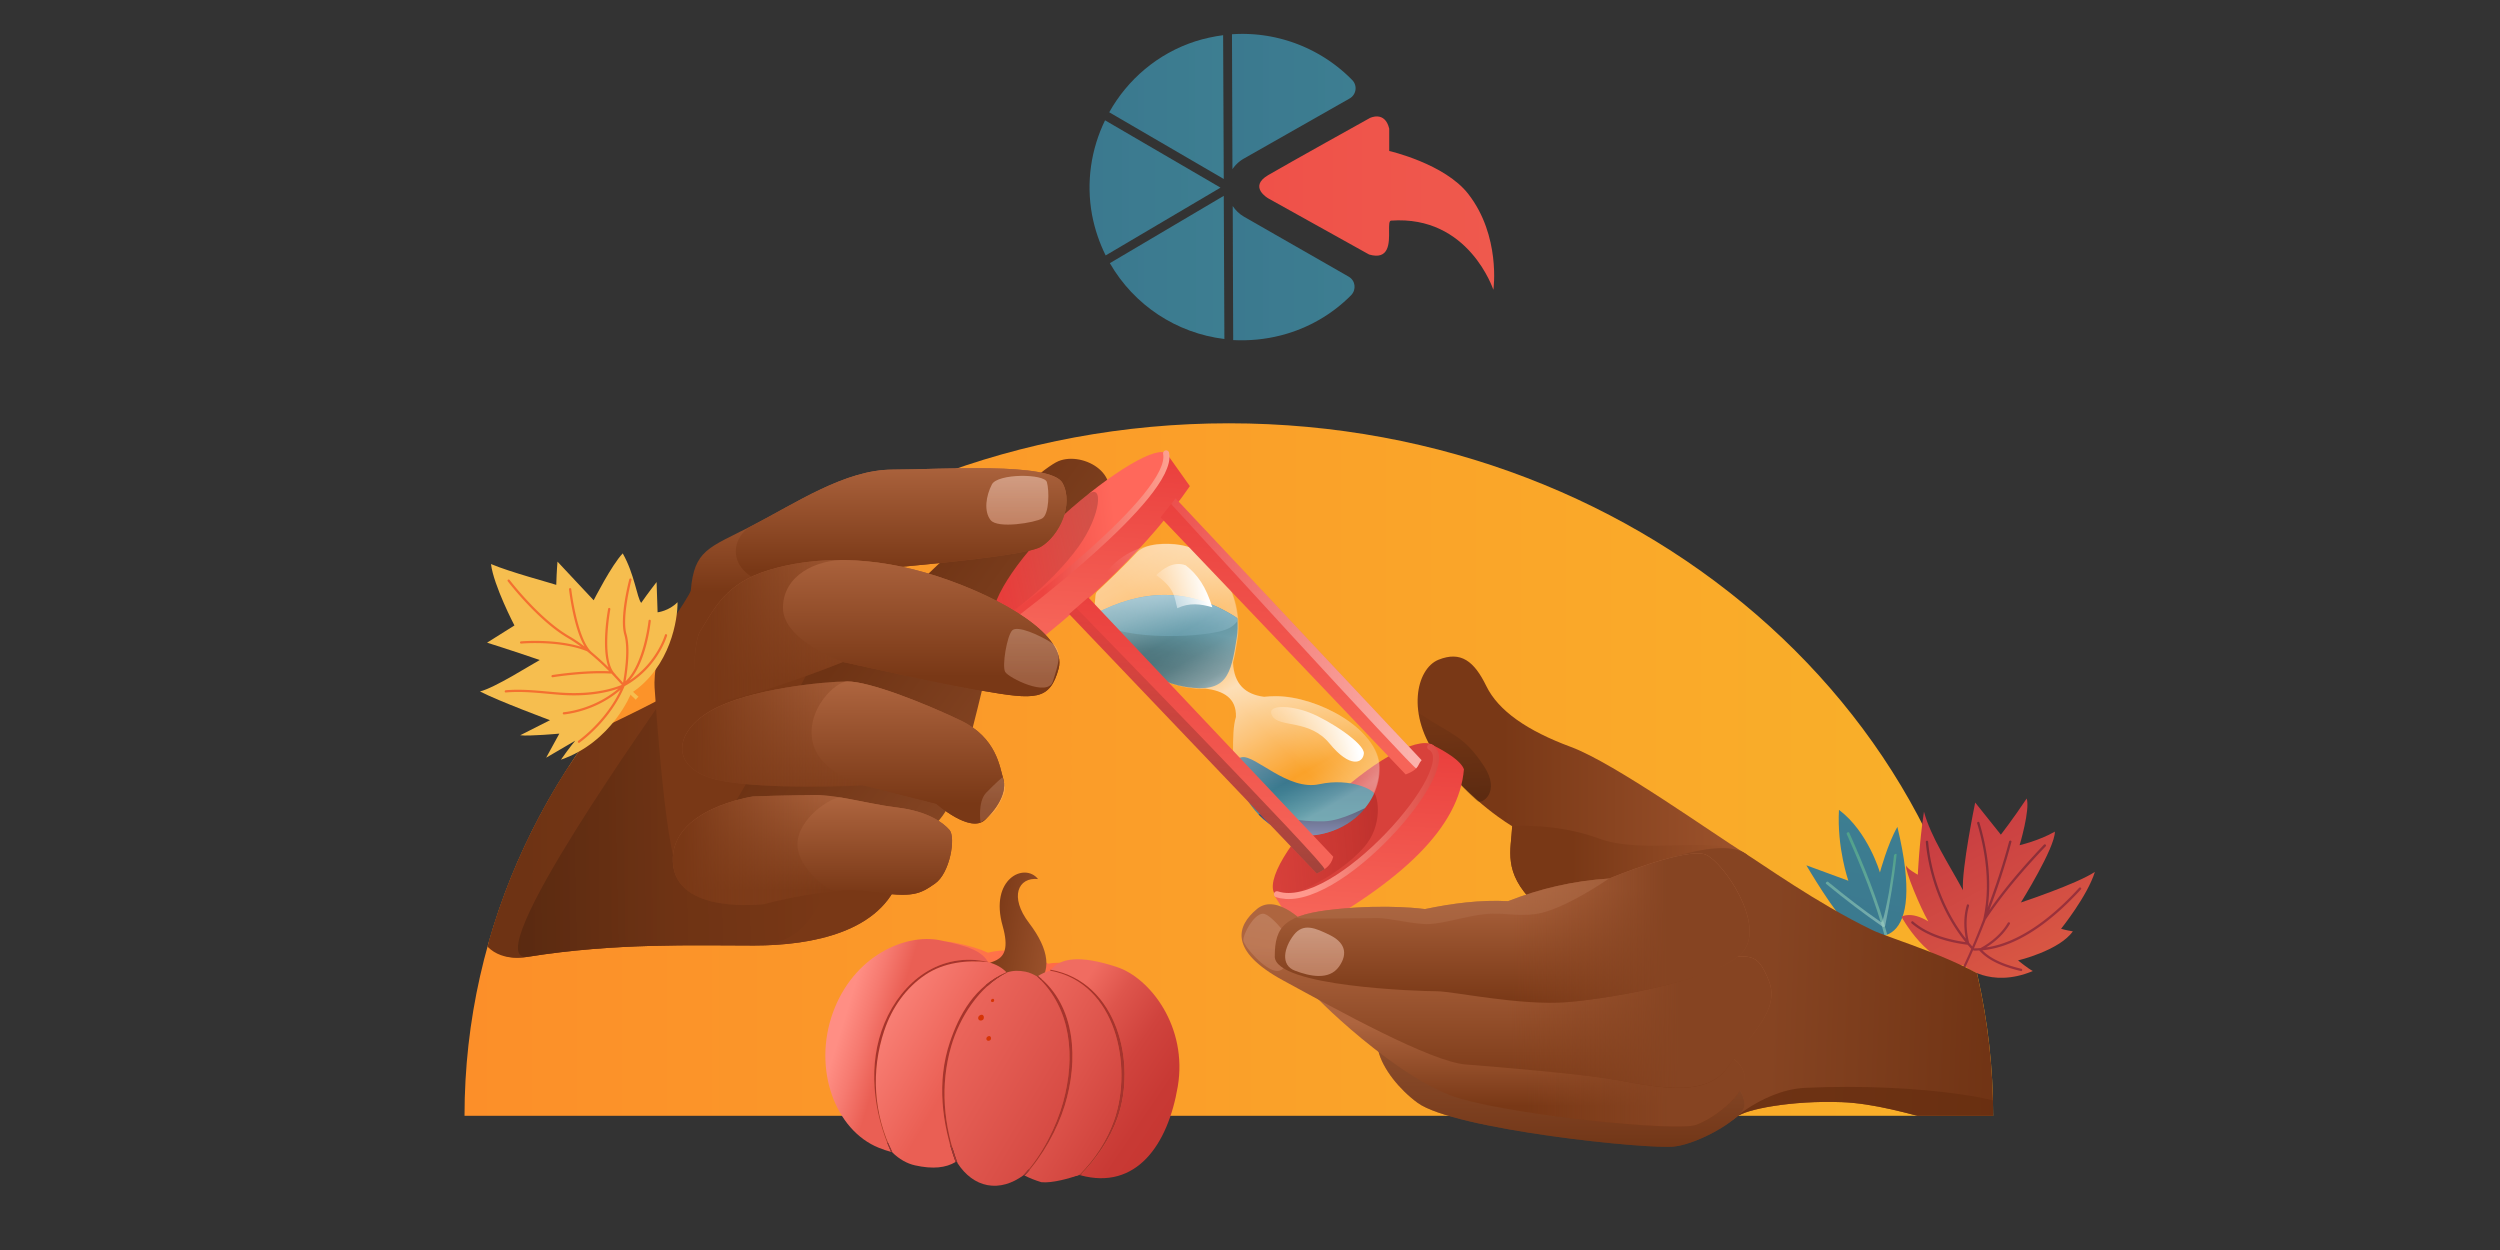 <svg id="Layer_2" xmlns="http://www.w3.org/2000/svg" xmlns:xlink="http://www.w3.org/1999/xlink" viewBox="0 0 1440 720"><rect x="0" y="0" width="1440" height="720" fill="#333333" stroke="none"/><defs><linearGradient id="linear-gradient" x1="725.32" y1="116.99" x2="860.64" y2="116.99" gradientUnits="userSpaceOnUse"><stop offset="0" stop-color="#ef5149"/><stop offset="1" stop-color="#ef594d"/></linearGradient><linearGradient id="linear-gradient-2" x1="627.59" y1="108.21" x2="703.02" y2="108.21" gradientUnits="userSpaceOnUse"><stop offset="0" stop-color="#3b798f"/><stop offset="1" stop-color="#3d7e91"/></linearGradient><linearGradient id="linear-gradient-3" x1="638.92" y1="61.68" x2="704.89" y2="61.68" xlink:href="#linear-gradient-2"/><linearGradient id="linear-gradient-4" x1="709.61" y1="58.5" x2="780.81" y2="58.5" xlink:href="#linear-gradient-2"/><linearGradient id="linear-gradient-5" x1="710.06" y1="157.35" x2="780.24" y2="157.35" xlink:href="#linear-gradient-2"/><linearGradient id="linear-gradient-6" x1="639.28" y1="154.03" x2="705.25" y2="154.03" xlink:href="#linear-gradient-2"/><linearGradient id="New_Gradient_Swatch_5" x1="267.56" y1="443.27" x2="1148.06" y2="443.27" gradientUnits="userSpaceOnUse"><stop offset="0" stop-color="#fc8f29"/><stop offset="1" stop-color="#f9b129"/></linearGradient><linearGradient id="linear-gradient-7" x1="148.13" y1="1355.72" x2="214.99" y2="1355.72" gradientTransform="rotate(-77.45 94.426 375.12)" xlink:href="#linear-gradient-2"/><linearGradient id="New_Gradient_Swatch_3" x1="134.41" y1="1361.75" x2="203.64" y2="1361.75" gradientTransform="rotate(-77.45 94.426 375.12)" gradientUnits="userSpaceOnUse"><stop offset="0" stop-color="#b1dcd1"/><stop offset=".15" stop-color="#a4d8c4"/><stop offset="1" stop-color="#61c383"/></linearGradient><linearGradient id="New_Gradient_Swatch_3-2" x1="154.63" y1="1357.85" x2="197.39" y2="1357.85" xlink:href="#New_Gradient_Swatch_3"/><linearGradient id="linear-gradient-8" x1="460.55" y1="835.12" x2="637.59" y2="835.12" gradientTransform="rotate(9.58 1908.725 878.304)" gradientUnits="userSpaceOnUse"><stop offset="0" stop-color="#ff814d"/><stop offset="1" stop-color="#ff5e44"/></linearGradient><linearGradient id="linear-gradient-9" x1="529.72" y1="762.23" x2="567.37" y2="762.23" gradientTransform="rotate(9.58 1908.725 878.304)" gradientUnits="userSpaceOnUse"><stop offset="0" stop-color="#793816"/><stop offset="1" stop-color="#9a512b"/></linearGradient><linearGradient id="linear-gradient-10" x1="506.9" y1="836.7" x2="439.8" y2="827.87" gradientTransform="rotate(9.58 1908.725 878.304)" gradientUnits="userSpaceOnUse"><stop offset=".33" stop-color="#ea5f54"/><stop offset=".55" stop-color="#f67a70"/><stop offset=".74" stop-color="#ff8e84"/></linearGradient><linearGradient id="linear-gradient-11" x1="457.67" y1="817.97" x2="645.19" y2="889.71" gradientTransform="rotate(9.58 1908.725 878.304)" gradientUnits="userSpaceOnUse"><stop offset=".01" stop-color="#ff8e84"/><stop offset=".37" stop-color="#ea5f54"/></linearGradient><linearGradient id="linear-gradient-12" x1="479.55" y1="760.79" x2="667.07" y2="832.53" gradientTransform="rotate(9.58 1908.725 878.304)" gradientUnits="userSpaceOnUse"><stop offset="0" stop-color="#f38345"/><stop offset="1" stop-color="#ff5e44"/></linearGradient><linearGradient id="linear-gradient-13" x1="460.78" y1="809.85" x2="648.3" y2="881.6" gradientTransform="rotate(9.58 1908.725 878.304)" gradientUnits="userSpaceOnUse"><stop offset=".21" stop-color="#f06c61"/><stop offset="1" stop-color="#c63631"/></linearGradient><linearGradient id="linear-gradient-14" x1="575.22" y1="817.74" x2="696.05" y2="872.6" gradientTransform="rotate(9.58 1908.725 878.304)" gradientUnits="userSpaceOnUse"><stop offset="0" stop-color="#f06c61"/><stop offset=".16" stop-color="#de554c"/><stop offset=".35" stop-color="#d0433d"/><stop offset=".55" stop-color="#c83934"/><stop offset=".78" stop-color="#c63631"/></linearGradient><linearGradient id="linear-gradient-15" x1="451.32" y1="834.56" x2="638.85" y2="906.3" xlink:href="#linear-gradient-12"/><linearGradient id="linear-gradient-16" x1="465.51" y1="797.48" x2="653.03" y2="869.22" gradientTransform="rotate(9.58 1908.725 878.304)" gradientUnits="userSpaceOnUse"><stop offset=".4" stop-color="#f06c61"/><stop offset="1" stop-color="#c63631"/></linearGradient><linearGradient id="linear-gradient-17" x1="578.05" y1="-472.22" x2="688.59" y2="-472.22" gradientTransform="rotate(-118.15 1184.44 -135.692)" gradientUnits="userSpaceOnUse"><stop offset="0" stop-color="#d95843"/><stop offset="1" stop-color="#c63942"/></linearGradient><linearGradient id="linear-gradient-18" x1="673.07" y1="-476.27" x2="571.54" y2="-476.27" gradientTransform="rotate(-118.15 1184.44 -135.692)" gradientUnits="userSpaceOnUse"><stop offset="0" stop-color="#7d2c36"/><stop offset=".63" stop-color="#9a313b"/></linearGradient><linearGradient id="linear-gradient-19" x1="709.01" y1="4935.92" x2="460.47" y2="5118.67" gradientTransform="matrix(1 0 0 -1 0 5528.37)" gradientUnits="userSpaceOnUse"><stop offset="0" stop-color="#af6640"/><stop offset="1" stop-color="#6e3314"/></linearGradient><linearGradient id="linear-gradient-20" x1="386.57" y1="5052.29" x2="303.46" y2="5052.29" gradientTransform="matrix(1 0 0 -1 0 5528.37)" gradientUnits="userSpaceOnUse"><stop offset="0" stop-color="#793816"/><stop offset="1" stop-color="#6e3314"/></linearGradient><linearGradient id="linear-gradient-21" x1="170.63" y1="5048.74" x2="477.05" y2="5055.44" gradientTransform="matrix(1 0 0 -1 0 5528.37)" gradientUnits="userSpaceOnUse"><stop offset="0"/><stop offset="1" stop-opacity="0"/></linearGradient><linearGradient id="linear-gradient-22" x1="865.53" y1="5079.11" x2="994.67" y2="5079.11" gradientTransform="matrix(1 0 0 -1 0 5528.37)" xlink:href="#linear-gradient-9"/><linearGradient id="linear-gradient-23" x1="841.03" y1="5003.26" x2="836.98" y2="5125.07" xlink:href="#linear-gradient-21"/><linearGradient id="linear-gradient-24" x1="634.16" y1="5281.75" x2="626.25" y2="5166.42" gradientTransform="matrix(1 0 0 -1 0 5528.37)" gradientUnits="userSpaceOnUse"><stop offset="0" stop-color="#e83a39"/><stop offset="1" stop-color="#f66458"/></linearGradient><linearGradient id="linear-gradient-25" x1="1966.4" y1="4653.91" x2="2028.76" y2="4609.91" gradientTransform="scale(1 -1) rotate(42 7739.609 346.885)" gradientUnits="userSpaceOnUse"><stop offset="0" stop-color="#e83a39"/><stop offset="1" stop-color="#ff685b"/></linearGradient><linearGradient id="linear-gradient-26" x1="2036.42" y1="4588.85" x2="1962.66" y2="4626.32" gradientTransform="scale(1 -1) rotate(42 7720.115 332.892)" xlink:href="#linear-gradient-21"/><linearGradient id="linear-gradient-27" x1="600.3" y1="5219.79" x2="684.36" y2="5221.47" gradientTransform="matrix(1 0 0 -1 0 5528.37)" gradientUnits="userSpaceOnUse"><stop offset="0" stop-color="#ed4440"/><stop offset="1" stop-color="#ffae9c"/></linearGradient><linearGradient id="linear-gradient-28" x1="793.14" y1="5114.2" x2="785.45" y2="5001.68" xlink:href="#linear-gradient-24"/><linearGradient id="linear-gradient-29" x1="2228.8" y1="4391.74" x2="2163.15" y2="4442.82" gradientTransform="scale(1 -1) rotate(43 7706.361 157.514)" gradientUnits="userSpaceOnUse"><stop offset="0" stop-color="#670000"/><stop offset="1" stop-color="#800" stop-opacity="0"/></linearGradient><linearGradient id="linear-gradient-30" x1="815.9" y1="5234.2" x2="708.3" y2="5127.77" gradientTransform="matrix(1 0 0 -1 0 5528.37)" gradientUnits="userSpaceOnUse"><stop offset="0" stop-color="#fff"/><stop offset="1" stop-color="#fff" stop-opacity="0"/></linearGradient><linearGradient id="linear-gradient-31" x1="841.6" y1="973.67" x2="841.6" y2="922.4" gradientTransform="scale(-1 1) rotate(-9 -3601.284 10263.034)" gradientUnits="userSpaceOnUse"><stop offset="0" stop-color="#1e4e56"/><stop offset=".19" stop-color="#1f5059"/><stop offset=".35" stop-color="#255963"/><stop offset=".49" stop-color="#2e6874"/><stop offset=".63" stop-color="#3b7c8c"/></linearGradient><linearGradient id="linear-gradient-32" x1="843.03" y1="974.94" x2="843.03" y2="949.3" gradientTransform="scale(-1 1) rotate(-9 -3771.765 10281.643)" gradientUnits="userSpaceOnUse"><stop offset="0" stop-color="#3f8193"/><stop offset=".42" stop-color="#518fa1"/><stop offset="1" stop-color="#73a8bb"/></linearGradient><linearGradient id="linear-gradient-33" x1="915.59" y1="5170.51" x2="881.86" y2="5170.51" gradientTransform="scale(1 -1) rotate(6 53346.082 314.695)" xlink:href="#linear-gradient-30"/><linearGradient id="New_Gradient_Swatch_copy_11" x1="750.96" y1="5092.28" x2="750.96" y2="5047" gradientTransform="matrix(1 0 0 -1 0 5528.37)" gradientUnits="userSpaceOnUse"><stop offset="0" stop-color="#366c88"/><stop offset="1" stop-color="#45919b"/></linearGradient><linearGradient id="linear-gradient-34" x1="755.55" y1="5062.79" x2="755.55" y2="5047" gradientTransform="matrix(1 0 0 -1 0 5528.37)" gradientUnits="userSpaceOnUse"><stop offset="0" stop-color="#242b4d"/><stop offset="1" stop-color="#586195"/></linearGradient><linearGradient id="linear-gradient-35" x1="643.88" y1="5251.37" x2="755.56" y2="5057.93" gradientTransform="matrix(1 0 0 -1 0 5528.37)" gradientUnits="userSpaceOnUse"><stop offset=".21" stop-color="#fff" stop-opacity=".5"/><stop offset=".25" stop-color="#fff" stop-opacity=".47"/><stop offset=".32" stop-color="#fff" stop-opacity=".38"/><stop offset=".4" stop-color="#fff" stop-opacity=".23"/><stop offset=".42" stop-color="#fff" stop-opacity=".2"/><stop offset=".45" stop-color="#fff" stop-opacity=".21"/><stop offset=".49" stop-color="#fff" stop-opacity=".26"/><stop offset=".52" stop-color="#fff" stop-opacity=".34"/><stop offset=".56" stop-color="#fff" stop-opacity=".44"/><stop offset=".59" stop-color="#fff" stop-opacity=".58"/><stop offset=".61" stop-color="#fff" stop-opacity=".65"/><stop offset=".65" stop-color="#fff" stop-opacity=".58"/><stop offset=".74" stop-color="#fff" stop-opacity=".38"/><stop offset=".86" stop-color="#fff" stop-opacity=".08"/><stop offset=".89" stop-color="#fff" stop-opacity="0"/><stop offset=".91" stop-color="#fff" stop-opacity=".02"/><stop offset=".94" stop-color="#fff" stop-opacity=".09"/><stop offset=".98" stop-color="#fff" stop-opacity=".19"/><stop offset="1" stop-color="#fff" stop-opacity=".27"/></linearGradient><linearGradient id="linear-gradient-36" x1="1218.49" y1="5043.47" x2="1165.43" y2="5043.47" gradientTransform="scale(1 -1) rotate(12 26983.008 225.271)" xlink:href="#linear-gradient-30"/><linearGradient id="linear-gradient-37" x1="698.52" y1="5204.27" x2="687.8" y2="5043.25" xlink:href="#linear-gradient-24"/><linearGradient id="linear-gradient-38" x1="699.76" y1="4836.68" x2="685.48" y2="5200.32" xlink:href="#linear-gradient-21"/><linearGradient id="linear-gradient-39" x1="750.31" y1="5261.22" x2="739.72" y2="5100.2" xlink:href="#linear-gradient-24"/><linearGradient id="linear-gradient-40" x1="810.92" y1="5163.56" x2="649.88" y2="5163.56" xlink:href="#linear-gradient-30"/><linearGradient id="linear-gradient-41" x1="839.92" y1="5056.19" x2="753.07" y2="5054.65" gradientTransform="matrix(1 0 0 -1 0 5528.37)" gradientUnits="userSpaceOnUse"><stop offset="0" stop-color="#d8413b"/><stop offset="1" stop-color="#ff998d"/></linearGradient><linearGradient id="linear-gradient-42" x1="905.34" y1="5030.36" x2="998.63" y2="5030.36" gradientTransform="matrix(1 0 0 -1 0 5528.37)" xlink:href="#linear-gradient-9"/><linearGradient id="linear-gradient-43" x1="1163.24" y1="4953.31" x2="1020.41" y2="4958.84" gradientTransform="matrix(1 0 0 -1 0 5528.37)" gradientUnits="userSpaceOnUse"><stop offset="0" stop-color="#6e3213"/><stop offset="1" stop-color="#864422"/></linearGradient><linearGradient id="linear-gradient-44" x1="899.06" y1="4867.78" x2="899.06" y2="4925.18" gradientTransform="matrix(1 0 0 -1 0 5528.37)" gradientUnits="userSpaceOnUse"><stop offset="0" stop-color="#793816"/><stop offset="1" stop-color="#ae653f"/></linearGradient><linearGradient id="linear-gradient-45" x1="879.66" y1="4891.21" x2="879.66" y2="4939.64" xlink:href="#linear-gradient-44"/><linearGradient id="linear-gradient-46" x1="879.66" y1="4918.94" x2="960.99" y2="4918.94" gradientTransform="matrix(1 0 0 -1 0 5528.37)" gradientUnits="userSpaceOnUse"><stop offset="0" stop-color="#8a4521" stop-opacity="0"/><stop offset="1" stop-color="#864422"/></linearGradient><linearGradient id="linear-gradient-47" x1="867.75" y1="4901.76" x2="867.75" y2="4982.75" xlink:href="#linear-gradient-44"/><linearGradient id="linear-gradient-48" x1="867.75" y1="4954.64" x2="966.91" y2="4954.64" xlink:href="#linear-gradient-46"/><linearGradient id="linear-gradient-49" x1="361.07" y1="4953.89" x2="361.07" y2="4993.09" gradientTransform="scale(1 -1) rotate(-10 -30940.946 99.324)" gradientUnits="userSpaceOnUse"><stop offset="0" stop-color="#f5bba2"/><stop offset="1" stop-color="#ffe6db"/></linearGradient><linearGradient id="linear-gradient-50" x1="871.03" y1="4950.8" x2="871.03" y2="5016.52" xlink:href="#linear-gradient-44"/><linearGradient id="linear-gradient-51" x1="871.03" y1="4993.81" x2="959.89" y2="4993.81" xlink:href="#linear-gradient-46"/><linearGradient id="linear-gradient-52" x1="757.24" y1="4968.59" x2="757.24" y2="5003.6" gradientTransform="matrix(1 0 0 -1 0 5528.37)" xlink:href="#linear-gradient-49"/><linearGradient id="linear-gradient-53" x1="495.67" y1="5187.55" x2="495.67" y2="5255.55" xlink:href="#linear-gradient-44"/><linearGradient id="linear-gradient-54" x1="519.09" y1="5200" x2="519.09" y2="5263.68" xlink:href="#linear-gradient-44"/><linearGradient id="linear-gradient-55" x1="467.96" y1="5015.72" x2="467.96" y2="5075.1" xlink:href="#linear-gradient-44"/><linearGradient id="linear-gradient-56" x1="485.97" y1="5038.74" x2="393.54" y2="5038.74" gradientTransform="matrix(1 0 0 -1 0 5528.37)" gradientUnits="userSpaceOnUse"><stop offset="0" stop-color="#8a4521" stop-opacity="0"/><stop offset="1" stop-color="#793816"/></linearGradient><linearGradient id="linear-gradient-57" x1="503.88" y1="5012.99" x2="503.88" y2="5069.01" xlink:href="#linear-gradient-44"/><linearGradient id="linear-gradient-58" x1="485.66" y1="5065.47" x2="485.66" y2="5141.83" xlink:href="#linear-gradient-44"/><linearGradient id="linear-gradient-59" x1="506.43" y1="5094.94" x2="399.88" y2="5094.94" xlink:href="#linear-gradient-56"/><linearGradient id="linear-gradient-60" x1="522.95" y1="5065.47" x2="522.95" y2="5135.87" xlink:href="#linear-gradient-44"/><linearGradient id="linear-gradient-61" x1="505.17" y1="5136.4" x2="505.17" y2="5211.7" xlink:href="#linear-gradient-44"/><linearGradient id="linear-gradient-62" x1="528.7" y1="5165.28" x2="407.99" y2="5165.28" xlink:href="#linear-gradient-56"/><linearGradient id="linear-gradient-63" x1="530.62" y1="5138.66" x2="530.62" y2="5211.48" xlink:href="#linear-gradient-44"/><linearGradient id="linear-gradient-64" x1="585.99" y1="5228.6" x2="585.99" y2="5263.86" gradientTransform="matrix(1 0 0 -1 0 5528.37)" xlink:href="#linear-gradient-49"/><linearGradient id="linear-gradient-65" x1="594.08" y1="5135.19" x2="594.08" y2="5177.68" gradientTransform="matrix(1 0 0 -1 0 5528.37)" xlink:href="#linear-gradient-49"/><linearGradient id="linear-gradient-66" x1="571.69" y1="5056.83" x2="571.69" y2="5089.53" gradientTransform="matrix(1 0 0 -1 0 5528.37)" xlink:href="#linear-gradient-49"/><clipPath id="clippath"><path class="cls-66" d="M267.56 642.72h565.63l73.88 44.17 89.45-33.79 6.4-10.37h145.14c.1-220.3-197-398.9-440.2-398.9 2.2-41-182.21-119.62-237.77-96.69-51.45 21.23-93.61 121.95-121.62 197.13-3.34 8.97 29.15 26.03 29.15 26.03-8.47 10.81-29.86 41.91-41.89 59.1-43.18 61.7-68.18 134.86-68.18 213.32"/></clipPath><style>.cls-55{opacity:.5}.cls-60{opacity:.52}.cls-63{fill:#f6be4f}.cls-66{fill:none}.cls-70{opacity:.3}.cls-76{fill:#d63406}.cls-79{fill:#a5342e}.cls-81{opacity:.2}</style></defs><g id="Layer_3"><path class="cls-66" d="M0 0h1440v720H0z"/><path d="M860.18 166.92c.09-.36 4.28-31.11-14.44-55.18-13.55-17.47-45.55-24.78-45.55-24.78V74.12c-2.5-10.52-11.14-6.15-11.14-6.15s-46.98 26.12-58.57 32.9c-11.59 6.78 0 13.37 0 13.37s49.57 27.55 58.12 32.36c11.68 3.39 11.59-6.69 11.5-13.55 0-3.3-.09-5.88 1.16-5.97 44.93-3.21 58.84 39.85 58.93 39.85" style="fill:url(#linear-gradient);fill-rule:evenodd"/><path d="M636.51 69.3c-8.02 16.49-10.97 35.48-7.49 54.47 1.6 8.38 4.28 16.14 7.84 23.36l66.15-39.05-66.5-38.78Z" style="fill:url(#linear-gradient-2)"/><path d="M704.53 20.27c-5.35.71-10.79 1.87-16.14 3.57-21.66 7.04-38.96 22.02-49.48 40.83l65.97 38.42-.36-82.82Z" style="fill:url(#linear-gradient-3)"/><path d="m716.66 91.23 60.71-34.5a6.747 6.747 0 0 0 1.43-10.7c-17.74-18.1-42.97-28.08-69.18-26.3l.27 77.74c1.69-2.5 3.92-4.64 6.78-6.24Z" style="fill:url(#linear-gradient-4)"/><path d="M737.96 193.13c15.87-4.1 29.6-12.3 40.29-23.09 3.12-3.21 2.5-8.47-1.43-10.7l-60.26-34.5c-2.76-1.6-4.9-3.74-6.51-6.15l.27 77.2c9.09.45 18.36-.36 27.64-2.76Z" style="fill:url(#linear-gradient-5)"/><path d="M639.28 151.58c13.91 24.25 38.51 40.38 65.97 43.68l-.36-82.46-65.61 38.78Z" style="fill:url(#linear-gradient-6)"/><path d="M267.56 642.72h880.5c.1-220.3-197-398.9-440.2-398.9s-440.3 178.6-440.3 398.9" style="fill:url(#New_Gradient_Swatch_5)"/><g><path d="M1065.39 533.42c14.44 10.83 44.84 14.6 27.5-57.13-5.53 9.48-10.05 26.24-10.05 26.24s-6.8-23.47-23.6-36.07c-1.2 21.97 5.42 40.85 5.42 40.85l-24.19-8.89s16.89 28.97 24.92 35Z" style="fill:url(#linear-gradient-7)"/><path d="M1063.69 480.36c8.41 18.85 16.47 38.54 21.87 58.67.46-.28.97-.49 1.5-.62-5.4-20.17-13.48-39.89-21.9-58.77-.35-.79-1.77.06-1.47.73Z" style="fill:url(#New_Gradient_Swatch_3)" class="cls-60"/><path d="M1051.86 509.13c10.58 8.67 21.45 17.02 32.72 24.77.43.29 1.18-.2 1.27-.64 2.75-13.56 5.18-27.21 6.6-40.98.09-.92-1.43-.31-1.5.41-.39 3.79-.88 7.57-1.4 11.35-.48 3.44-1.03 6.87-1.59 10.3-.3 1.8-3.29 17.65-4.32 16.94-10.58-7.27-20.75-15.23-30.68-23.37-.57-.46-1.76.68-1.09 1.23Z" style="fill:url(#New_Gradient_Swatch_3-2)" class="cls-60"/></g><g><path d="M632.15 558.96c-12.98-4.2-22.1-5.17-28.47-3.86-6.27-4.21-13.27-6.92-20.77-7.49-5.04-.38-9.66.04-13.86 1.14-4.78-2.21-11.03-4.16-19.1-5.75-20.08-3.98-47.42 10.87-59.06 42.59-11.63 31.74-1.94 63.86 23.06 73.84 14.35 5.72 22.89 2.09 29.13-6.69 4.92 9.47 11.79 16.02 20.31 17.26 8.39 1.22 16.66 1.02 24.42-.49 3.38 4.29 8.98 7.2 17.8 8.34 26.74 3.48 51.14-19.8 56.79-53.08 5.65-33.28-10.8-59.51-30.26-65.79Z" style="fill:url(#linear-gradient-8)"/><path d="M564.07 559.28c1.99-8.28 20.77-.18 13.45-25.96-7.68-27.03 12.59-36.81 20.4-26.98-11.44-1.26-16.71 10.23-5.16 25.34 11.54 15.11 13.72 28.49 3.05 36.77-10.67 8.28-34.24 1.19-31.74-9.18Z" style="fill:url(#linear-gradient-9)"/><path class="cls-66" d="M569.22 554.19c.05.01.1.03.15.04l-.11-.11c-.03 0-.06-.01-.09-.02l.06.09Z"/><path d="M509.47 589.28c10.14-24.37 32.43-41.33 59.69-35.18-3.75-6.09-10.43-9.06-27.82-12.53-20.08-4-49.83 9.15-61.59 41.71-11.74 32.57 1.36 67.67 26.34 77.8 2.12.86 5.14 1.93 7.17 2.43-10.37-23.13-13.65-50.52-3.78-74.23Z" style="fill:url(#linear-gradient-10)"/><path d="M547.13 600.28c5.35-15.85 14.26-32.27 32.63-40.23-2.49-2.6-5.88-4.61-10.38-5.81.07.08.04.06-.01 0-.05-.01-.1-.03-.15-.04-12.42-1.33-25.59.19-36.15 7.24-11.29 7.54-19.37 19.16-23.65 31.97-7.96 23.79-6.14 48.28 4.65 70.47 3.88 3.78 8.34 6.34 13.04 7.38 10.34 2.29 17.68 1.39 23.3-1.94-7.93-22.13-10.94-46.3-3.28-69.02Z" style="fill:url(#linear-gradient-11)"/><path d="M569.16 554.11s.03.05.06.09l-.06-.09Z" style="fill:url(#linear-gradient-12)"/><path d="M597.43 562.46h-.01c-2.22-1.25-4.38-2.35-6.89-2.8-3.78-.69-6.86-.72-10.61.48.01.01.01.02.03.03-16 8.01-27.26 26.01-32.03 42.39-6.6 22.62-4.37 45.93 3.65 67.47 4.47 6.81 10.36 11.36 17.33 12.62 6.95 1.26 14.04-.9 20.6-5.67 10.93-11.69 19.11-28.42 22.88-42.17 7.03-25.59 5.08-53.7-14.94-72.35Z" style="fill:url(#linear-gradient-13)"/><path d="M643.22 556.96c-21.59-7.09-32.5-5.04-37.87 1.64 38.56 7.18 49.38 54.17 38.34 85.35-4.28 12.09-12.13 23.47-21.38 33 32.14 8.74 50.39-17.47 56.09-51.13 5.76-34.14-15.72-62.48-35.17-68.85Z" style="fill:url(#linear-gradient-14)"/><path d="M621.65 676.77s.1.03.14.04c-.03-.02-.06-.03-.11-.05h-.03Z" style="fill:url(#linear-gradient-15)"/><path d="M604.95 559.11c-2.24.47-5.09 1.82-7.08 3.07 21.97 17.15 23.39 48.73 15.41 74.63-4.14 13.46-12.48 28.89-23.1 40.31 2.78 1.43 5.98 2.71 9.65 3.83 6.21.66 16.59-2.3 21.66-4.16 9.17-9.14 16.09-19.83 20.19-31.43 10.97-30.99 1.33-79.35-36.75-86.25Z" style="fill:url(#linear-gradient-16)"/><path class="cls-79" d="m622.16 677.1.15-.15c-.17-.05-.34-.09-.51-.14.16.1.1.21.36.29ZM621.5 676.79s-.04.04-.05.06c.24-.09.03-.01.2-.07h-.06l-.09.02ZM605.12 558.55c-.48.41-.27.53-.17.55.13-.17.26-.34.4-.51-.08-.01-.15-.03-.23-.05Z"/><path class="cls-79" d="M605.35 558.6c-.13.17-.27.33-.4.51 38.08 6.9 47.72 55.26 36.75 86.25-4.11 11.6-11.02 22.29-20.19 31.43l.09-.03h.09s.08.04.11.05c.17.05.34.09.51.14 9.25-9.53 17.1-20.91 21.38-33 11.04-31.17.22-78.16-38.34-85.35ZM597.79 562.11c-.5.29-.62.16-.36.36.14-.09.3-.19.45-.28-.03-.02-.06-.05-.09-.07Z"/><path class="cls-79" d="M597.87 562.18c-.15.1-.31.19-.45.29 20.02 18.65 21.97 46.76 14.94 72.35-3.77 13.75-11.95 30.48-22.88 42.17.06-.05.12-.09.19-.13.17.09.34.18.52.27 10.61-11.43 18.95-26.86 23.1-40.31 7.97-25.9 6.56-57.48-15.41-74.63ZM579.91 560.15c-.22-.25.4.1.07-.19-.07.03-.14.07-.22.1.03.04.07.07.11.11h.04Z"/><path class="cls-79" d="M547.91 602.57c4.78-16.38 16.04-34.38 32.03-42.39l-.03-.03h-.04s-.07-.06-.11-.09c-18.38 7.96-27.29 24.38-32.63 40.23-7.66 22.72-4.66 46.9 3.28 69.02.16-.1.33-.19.49-.29.22.35.44.69.66 1.03-8.02-21.54-10.25-44.85-3.65-67.47ZM569.38 554.24l-.09-.11h-.03s.08.07.11.1h.01ZM569.26 554.13c-.09-.09-.17-.16-.1-.03s.06.03.09.03ZM569.16 554.11ZM569.38 554.24h-.01c.06.06.08.08.01 0Z"/><path class="cls-79" d="M509.41 593.4c4.28-12.81 12.36-24.43 23.65-31.97 10.57-7.05 23.74-8.57 36.15-7.24-.02-.04-.04-.06-.06-.09-27.27-6.15-49.55 10.81-59.69 35.18-9.87 23.71-6.59 51.1 3.78 74.23.16.04.31.08.45.11h.02l.1.03c.08.08.15.15.23.22-10.79-22.19-12.6-46.68-4.65-70.47Z"/><path class="cls-76" d="M571.11 575.64s-.58.51-.22 1.16c.36.65 1.35.42 1.61-.04.45-.8-.19-2.08-1.39-1.11ZM564 585.1s-1.02.9-.39 2.04c.64 1.14 2.39.74 2.85-.08.79-1.41-.33-3.68-2.46-1.96ZM568.62 597.26s-.84.74-.32 1.67c.52.94 1.96.61 2.33-.06.65-1.15-.27-3.02-2.02-1.61Z"/></g><g><path d="M1131.19 556.12s14.96 13.56 39.73 3.2c-2.86-1.49-8.52-6.12-8.52-6.12s23.59-5.58 31.56-16.74c-4.02-.64-6.78-1.49-6.78-1.49s15.2-18.93 19.47-32.75c-10.61 7.02-42.62 17.61-42.62 17.61s19.76-31.67 19.57-40.81c-9 5.2-20.31 7.82-20.31 7.82s6.14-20.37 4.09-26.91c-7.6 11.43-14.88 20.84-14.88 20.84l-14.79-18.51s-7.94 38.43-7.05 50.48c-8.44-15.63-18.43-30.49-22.47-45.22-2.8 18.83-3.53 36.32-3.53 36.32s-6.45-3.51-6.77-5.42c-.74 3.03 8.26 24.52 12.8 32.29-10.16-6.17-15.46-2.66-15.46-2.66s15.46 28.56 35.96 28.09Z" style="fill:url(#linear-gradient-17)"/><path d="M1164.25 558c-7.55-1.82-16.73-4.76-22.41-10.63 21.97-2.03 42.59-19.47 56.79-35.12.59-.65-.47-1.51-1.06-.86-13.38 14.74-32.88 31.4-53.52 34.33 5.46-3.42 10.42-8 13.65-13.57.44-.77-.82-1.31-1.25-.55-3.58 6.18-9.51 11.15-15.7 14.49-1.17.08-2.34.15-3.51.13-.09 0-.17.02-.25.04 2.06-4.78 4.02-9.58 5.91-14.36.32-.79.62-1.58.93-2.38a.44.44 0 0 0 .16-.17c9.98-15.03 21.96-28.87 34.37-41.93.61-.64-.46-1.5-1.06-.86-11.23 11.81-22.09 24.27-31.44 37.66 4.87-12.88 9.22-26.02 12.73-39.31.23-.85-1.13-1.04-1.35-.2-3.4 12.86-7.66 25.53-12.3 38 2.24-16.23-.14-33.44-4.81-48.92-.26-.85-1.53-.33-1.27.5 5.31 17.59 7.59 37.54 3.39 55.54-1.96 5.09-4.02 10.22-6.2 15.33a88.4 88.4 0 0 1-1.8-2.06c-1.75-6.78-2.14-14.45-.08-21.24.25-.84-1-1.39-1.25-.55-1.89 6.2-1.84 13.01-.6 19.38-12.31-15.75-19.91-36.04-21.71-55.85-.08-.88-1.44-.72-1.36.17 1.87 20.51 9.88 41.57 22.88 57.64-10.55-1.48-21.98-4.79-30.18-11.86-.67-.58-1.53.49-.86 1.06 8.75 7.55 21.06 10.94 32.25 12.34.02 0 .04 0 .06.01.67.79 1.35 1.57 2.04 2.34-1.53 3.54-3.14 7.06-4.8 10.56.42.1.83.25 1.21.46 1.62-3.42 3.19-6.85 4.69-10.31.08.17.24.3.5.31 1.01.01 2.02-.06 3.02-.11 5.88 6.67 15.71 9.9 23.99 11.89.86.21 1.05-1.15.19-1.36Z" style="fill:url(#linear-gradient-18)"/></g><g style="clip-path:url(#clippath)"><path d="M304.27 551.08c50.26-8.05 96-6.46 130.02-6.46s73.59-8.04 83.96-39.35c10.37-31.32 16.13-21.31 26.77-38.49 10.63-17.18 26.7-101.63 32.61-114.04 5.91-12.4 41.26-39.22 56.58-58.92 15.32-19.7-10.2-34.21-24.58-28.18-14.38 6.03-82.97 72.6-82.97 72.6l-124.29 36.33s-19.36 26.88-19.36 36.16c0 2.04-48.07 20.39-69.68 43.11-19.58 20.58-59.33 105.3-9.06 97.25Z" style="fill:url(#linear-gradient-19);fill-rule:evenodd"/><path d="M304.27 551.08c50.26-8.05 96-6.46 130.02-6.46s73.59-8.04 83.96-39.35c5.24-15.81-67.12-.37-102.6-21.35-34.78-20.57-32.64-87.76-32.64-83.17 0 1.32-32.61 17.18-97.82 47.56-5.35 2.49-6.41 7-6.9 9.19-15.13 67.59-6.47 98.78 25.98 93.59Z" style="fill:url(#linear-gradient-20);fill-rule:evenodd"/><path d="M304.27 551.08c50.26-8.05 96-6.46 130.02-6.46s41-29.39 51.37-60.71c5.24-15.81-34.53 20.99-70.01 0-34.78-20.57-32.64-87.76-32.64-83.17 0 1.32-111.2 155.54-78.74 150.34Z" style="fill:url(#linear-gradient-21);fill-rule:evenodd" class="cls-70"/><path d="M1004.82 491.34c-16.76-10.16-74.61-51.71-99.89-61.07s-41.87-20.85-48.83-35.13-14.61-20.29-27.5-15.14c-12.88 5.15-18.98 31.7 0 57s42.42 38.89 42.42 38.89c-.57 13.7-5.68 26.35 12.82 44.45l86.39-9.61s51.34-9.23 34.58-19.39Z" style="fill:url(#linear-gradient-22);fill-rule:evenodd"/><path d="M817.04 410.54c1.23 8.3 4.81 17.46 11.56 26.46 7.01 9.34 14.48 17.49 22.4 24.44 2.37 2.08 13.81-5.02 3.63-20.37-11.8-17.8-18.17-17.43-37.6-30.52Z" style="fill:url(#linear-gradient-23);fill-rule:evenodd" class="cls-55"/><path d="m573.15 356.32 17.51 18.75c37.63-29.37 71.2-60.94 94.7-95.06l-13.41-18.88c-28.03 36.23-61.23 67.71-98.79 95.19Z" style="fill:url(#linear-gradient-24);fill-rule:evenodd"/><path d="M630.64 317.55c28.09-25.29 46.73-50.37 41.63-56.03s-31.99 10.26-60.08 35.55-44.14 53.6-39.05 59.26 29.4-13.48 57.49-38.77Z" style="fill:url(#linear-gradient-25);fill-rule:evenodd"/><path d="M626.16 285.17c-4.56 3.66-9.25 7.65-13.97 11.9-28.09 25.29-44.14 53.6-39.05 59.26 2.83 3.15 32.15-19.25 48.18-41.58 12.78-17.81 14.83-37.62 4.83-29.58Z" style="fill:url(#linear-gradient-26);fill-rule:evenodd" class="cls-81"/><path d="M583.25 354.95s93.36-69.59 88.43-93.81" style="stroke-linecap:round;stroke-linejoin:round;stroke-width:3.5px;fill:none;stroke:url(#linear-gradient-27)"/><path d="M734.12 515.97c50.44-18.9 74.09-51.17 89.29-87.64 0 0 17.21 7.65 19.82 14.73-2.74 33.32-35.08 64.44-94.13 96.43l-14.98-23.52Z" style="fill:url(#linear-gradient-28);fill-rule:evenodd"/><ellipse cx="780.63" cy="472.8" rx="62.73" ry="18.06" transform="rotate(-43 780.622 472.804)" style="fill:#d8413b"/><path d="M791.38 456.53c-6.16-6.6-39.23 19.44-45.03 27.1-11.11 14.69-16.07 27.16-11.6 31.95 3.98 4.27 35.58-10.05 50.94-27.61 10.89-12.45 8.25-28.7 5.7-31.44Z" style="fill:url(#linear-gradient-29);fill-rule:evenodd" class="cls-70"/><path d="M679.47 313.77c-23.72-3.76-45.71 10.64-49.12 32.16-3.41 21.52 28.93 46.07 52.65 49.82 4.26.68 7.84.9 10.85.68 10.6 1.36 18.01 5.5 17.67 16.36-1.57 5.13-1.68 11.93-1.68 20.44 0 21.78 17.05 48.05 41.07 48.05s43.48-17.66 43.48-39.44-35.78-40.97-59.8-40.97c-2.53 0-4.79.12-6.83.35-10.74-1.39-17.38-7.25-17.9-19.82 1.04-3.88 1.81-8.47 2.64-13.73 3.41-21.52-9.32-50.12-33.04-53.88Z" style="fill:url(#linear-gradient-30);fill-rule:evenodd"/><path d="M630.45 353.7c4.02 19.26 31.55 38.64 52.4 41.94 23.72 3.76 26.1-6.58 29.51-28.1.58-3.68.69-7.56.36-11.5-28.01-18.29-55.12-16.55-82.27-2.35Z" style="fill:url(#linear-gradient-31);fill-rule:evenodd"/><path d="M630.45 353.7c2.9 13.9 50.73 14.88 71.94 10.05 4.03-.92 6.51-2.25 8.04-3.56 1.04-.89 2.65-2.27 2.27-3.52-.37-1.23-2.71-2.34-3.25-2.66-26.85-16.09-52.9-13.95-79-.3Z" style="fill:url(#linear-gradient-32);fill-rule:evenodd"/><path d="M665.96 331.28c11.25 7.96 10.44 13.22 12.17 19.05 6.95-3.36 13.59-2.45 20.17-.55-3.73-11.96-8.43-18.74-15.29-24.13-7.46-2.93-14.12 2.9-17.04 5.63Z" style="fill:url(#linear-gradient-33);fill-rule:evenodd"/><path d="M751.35 481.37c17.94 0 33.35-9.86 39.99-23.93.94-2-13.27-9.7-31.41-5.74-18.14 3.96-36.99-17.01-44.61-15.54-11.5 2.21 1.09 21.16 2.84 24.06 7.25 11.99 19 21.15 33.19 21.15Z" style="fill:url(#New_Gradient_Swatch_copy_11);fill-rule:evenodd"/><path d="M751.35 481.37c14.2 0 26.81-6.17 34.74-15.72.76-.91-12.72 7.09-23.22 7.42-18.61.58-39.46-5.52-37.79-3.78 6.94 7.24 15.97 12.08 26.27 12.08Z" style="fill:url(#linear-gradient-34);fill-rule:evenodd"/><path d="M679.85 313.94c-8.06-1.28-20.06-1.11-25.11 4.33-6.01 6.48-19.63 19.48-22.7 22.34-1.36 1.27-1.01 3.6-1.31 5.48-3.41 21.52 28.93 46.07 52.65 49.82 4.26.68 7.84.9 10.85.68 10.6 1.36 18.01 5.5 17.67 16.36-1.57 5.13-1.68 11.93-1.68 20.44 0 21.78 17.05 48.05 41.07 48.05s43.48-17.66 43.48-39.44-35.78-40.97-59.8-40.97c-2.53 0-4.79.12-6.83.35-10.74-1.39-17.38-7.25-17.9-19.82 1.04-3.88 1.81-8.47 2.64-13.73 3.41-21.52-9.32-50.12-33.04-53.88Z" style="fill:url(#linear-gradient-35);fill-rule:evenodd"/><path d="M732.83 412.45c4.08 6.85 21.36 1.61 33.05 15.88 11.69 14.27 19.17 11.42 19.7 5.71s-19.7-19.01-31.09-23.5c-11.39-4.49-25.74-4.94-21.66 1.91Z" style="fill:url(#linear-gradient-36);fill-rule:evenodd"/><path d="m615.82 353.68 142.64 149.49c4.05-2.08 8.14-4.1 9.5-9.69L626.86 344.1l-11.04 9.59Z" style="fill:url(#linear-gradient-37);fill-rule:evenodd"/><g style="opacity:.69"><path d="m615.82 353.68 142.64 149.49c1.52-.78 3.04-1.55 4.43-2.51 2.3-1.59-143.02-150.49-143.02-150.49l-4.05 3.51Z" style="fill:url(#linear-gradient-38);fill-rule:evenodd"/></g><path d="M809.69 446.1 668.51 298l8.6-10.97 141.73 150.84c-2.57 2.7-.99 5.09-9.16 8.22Z" style="fill:url(#linear-gradient-39);fill-rule:evenodd"/><path d="m674.56 290.29 2.56-3.26 141.73 150.84c-1.53 1.61-1.59 3.11-3.11 4.72-1.03 1.09-141.19-152.29-141.19-152.29Z" style="fill:url(#linear-gradient-40);fill-rule:evenodd" class="cls-55"/><path d="M735.52 515.09c33.7 11.29 108.23-74.17 88.3-84.82" style="stroke:url(#linear-gradient-41);stroke-linecap:round;stroke-linejoin:round;stroke-width:3.5px;fill:none"/><g><path d="M1004.82 491.34c-16.76-10.16-58.27 1.11-83.55-8.26-25.27-9.36-50.25-7.19-50.25-7.19-.57 13.7-5.68 26.35 12.82 44.45l86.39-9.61s51.34-9.23 34.58-19.39Z" style="fill:url(#linear-gradient-42);fill-rule:evenodd"/><path d="M1000.42 643.29c4.87-4.26 31.39-9.56 60.65-8.44 35.94 1.38 83.04 23.1 96.75 19.34 14.17-3.89 16.94-67.34-4.54-84.24-22.26-17.51-63.96-28.97-74.91-34.26-32.17-15.55-64.2-38.68-73.56-44.35-16.76-10.16-62.96 10.32-62.96 10.32s62.35 50.59 62.96 75.91c.61 25.32-31.47 63.06-31.47 63.06s16.23 12.15 27.08 2.66Z" style="fill:url(#linear-gradient-43);fill-rule:evenodd"/><g style="opacity:.8"><path d="M1000.42 643.29c4.87-4.26 31.39-9.56 60.65-8.44 35.94 1.38 83.04 23.1 96.75 19.34 3.28-.9 5.95-4.99 7.85-10.97 2.99-9.41-59.77-19.73-126.1-16.61-26.79 1.26-50 26.16-39.15 16.67Z" style="fill:#682e10;fill-rule:evenodd"/></g><path id="path-69" d="M814.14 585.38c-36.16 2.14-18.5 34.55 2.41 49.85 20.91 15.3 132.88 27.03 147.99 25.16s40.28-16.9 40.28-23.82-5.31-12.17-5.31-12.17-149.22-41.16-185.37-39.02Z" style="fill:url(#linear-gradient-44);fill-rule:evenodd"/><path id="path-69-2" d="M814.14 585.38c-36.16 2.14-18.5 34.55 2.41 49.85 20.91 15.3 132.88 27.03 147.99 25.16s40.28-16.9 40.28-23.82-5.31-12.17-5.31-12.17-149.22-41.16-185.37-39.02Z" style="fill:rgba(109,55,26,.5);fill-rule:evenodd"/><path id="path-71" d="M754.5 570.05c0 1.96 51.03 52.5 86.55 62.74 35.52 10.24 124.91 19 135.83 15.17 10.92-3.83 31.44-19.29 27.43-30.69-4.01-11.4-19.63-11.47-19.63-11.47S754.5 568.09 754.5 570.04Z" style="fill:url(#linear-gradient-45);fill-rule:evenodd"/><path id="path-71-2" d="M754.5 570.05c0 1.96 51.03 52.5 86.55 62.74 35.52 10.24 124.91 19 135.83 15.17 10.92-3.83 31.44-19.29 27.43-30.69-4.01-11.4-19.63-11.47-19.63-11.47S754.5 568.09 754.5 570.04Z" style="fill:url(#linear-gradient-46);fill-rule:evenodd"/><path id="path-74" d="M724.03 523.56c-11.67 9.66-16.44 24.03 15.09 41.19 31.53 17.16 84.94 46.8 105.19 48.4s64.39 5.23 85.29 8.67c20.9 3.44 52.65 11.63 65.42-6.92 12.76-18.55 30.78-32.93 23.77-50.15s-10.25-14.64-36.76-11.84C955.52 555.71 753 533.2 753 533.2s-17.29-19.31-28.96-9.65Z" style="fill:url(#linear-gradient-47);fill-rule:evenodd"/><path id="path-74-2" d="M724.03 523.56c-11.67 9.66-16.44 24.03 15.09 41.19 31.53 17.16 84.94 46.8 105.19 48.4s64.39 5.23 85.29 8.67c20.9 3.44 52.65 11.63 65.42-6.92 12.76-18.55 30.78-32.93 23.77-50.15s-10.25-14.64-36.76-11.84C955.52 555.71 753 533.2 753 533.2s-17.29-19.31-28.96-9.65Z" style="fill:url(#linear-gradient-48);fill-rule:evenodd"/><path d="M716.19 541.78c-.39-3.33 5.74-15.06 11.06-15.47 5.33-.41 18.08 17.95 18.08 17.95s-2.72 15.02-9.65 15.02c-6.94 0-19.11-14.18-19.49-17.51Z" style="fill:url(#linear-gradient-49);fill-rule:evenodd" class="cls-81"/><g><path id="path-79" d="M734.27 550.84c0-17.52 5.87-24.21 35.8-27.21 29.94-3 50.72 0 50.72 0 15.83-3.3 31.73-5.4 47.84-4.55 18.18-7.14 37.45-11.72 58.11-13.02 0 0 45.62-18.7 56.11-13.63s33.16 38.95 21.82 54.85c-11.33 15.91-73.98 27.63-101.58 29.91-27.59 2.28-66.07-6.24-75.68-6.24s-93.16-2.59-93.16-20.1Z" style="fill:url(#linear-gradient-50);fill-rule:evenodd"/><path id="path-79-2" d="M734.27 550.84c0-17.52 5.87-24.21 35.8-27.21 29.94-3 50.72 0 50.72 0 15.83-3.3 31.73-5.4 47.84-4.55 18.18-7.14 37.45-11.72 58.11-13.02 0 0 45.62-18.7 56.11-13.63s33.16 38.95 21.82 54.85c-11.33 15.91-73.98 27.63-101.58 29.91-27.59 2.28-66.07-6.24-75.68-6.24s-93.16-2.59-93.16-20.1Z" style="fill:url(#linear-gradient-51);fill-rule:evenodd"/></g><g class="cls-55"><path d="M747.76 528.01c5.28-2.03 12.5-3.41 22.31-4.39 29.94-3 50.72 0 50.72 0 15.83-3.3 31.73-5.4 47.84-4.55 18.18-7.14 37.45-11.72 58.11-13.02 0 0-26.28 18.27-42.09 20.41-11.2 1.51-18.74-.94-28.73 0-10.59.99-23.55 5.34-32.69 5.8-7.92.4-23.15-3.55-29.92-3.47-37.86.45-49.44.72-45.55-.77Z" style="fill:#af6d4a;fill-rule:evenodd"/></g><g class="cls-55"><path d="M745.21 538.57c-5.58 7.2-7.86 17.31.71 20.55 8.57 3.24 19.67 5.67 25.36-2.37 5.69-8.04 2.74-14.23-5.35-18.18-8.09-3.95-15.15-7.2-20.73 0Z" style="fill:url(#linear-gradient-52);fill-rule:evenodd"/></g></g><g><path d="M397.88 340.22c2.05-23.57 10.11-24.46 35.24-37.39 25.12-12.93 53.69-32.33 80.96-32.33s91.38-4.64 97.98 7.8c6.6 12.45-2.04 30.35-12.56 36.66-10.53 6.31-103.79 13.51-103.79 13.51s-84.54 168.4-102.79 174.68c-8.97 3.09-15.69-104.95-15.88-107.09-.54-6.18 1.78-27.21 7.34-34.76 7.01-9.51 13.4-19.97 13.5-21.09Z" style="fill:url(#linear-gradient-53);fill-rule:evenodd"/><path d="M433.12 302.84c25.12-12.93 53.69-32.33 80.96-32.33s91.38-4.64 97.98 7.8c6.6 12.45-2.04 30.35-12.56 36.66-10.53 6.31-103.79 13.51-103.79 13.51s-38.25 11.52-47.91 9.49c-30.88-6.48-27.43-28.58-14.67-35.14Z" style="fill:url(#linear-gradient-54);fill-rule:evenodd"/><path id="path-89" d="M439.95 520.8s39.36-10.71 62.61-7.14 27.24 1.35 35.96-4.69c8.72-6.03 12.08-26.66 8.41-30.89s-12.38-10.77-29.99-12.92c-17.62-2.15-33.82-7.26-47.2-7.26s-35.95.85-35.95.85-47.64 7.01-46.24 37.7c1.4 30.69 52.4 24.35 52.4 24.35Z" style="fill:url(#linear-gradient-55);fill-rule:evenodd"/><path id="path-89-2" d="M439.95 520.8s39.36-10.71 62.61-7.14 27.24 1.35 35.96-4.69c8.72-6.03 12.08-26.66 8.41-30.89s-12.38-10.77-29.99-12.92c-17.62-2.15-33.82-7.26-47.2-7.26s-35.95.85-35.95.85-47.64 7.01-46.24 37.7c1.4 30.69 52.4 24.35 52.4 24.35Z" style="fill:url(#linear-gradient-56);fill-rule:evenodd"/><path d="M480.71 513.14c8.19-.63 15.47-.46 21.85.52 23.25 3.57 27.24 1.35 35.96-4.69 8.72-6.03 12.08-26.66 8.41-30.89s-12.38-10.77-29.99-12.92c-11.54-1.41-22.49-4.09-32.42-5.77-5.22-.88-26.05 12.47-25.13 27.97.76 12.82 17.53 26.07 21.32 25.78Z" style="fill:url(#linear-gradient-57);fill-rule:evenodd"/><path id="path-94" d="M409.61 409.27c-21.75 12.55-23.21 32.51 1.36 39.35 24.56 6.84 86.67 3.81 86.67 3.81l41.58 10.46s19.57 17.4 28.11 9.35c8.55-8.06 12.56-17.02 10.55-23.61s-3.74-23.7-24.5-33.63-52.46-22.49-65.35-22.49-56.68 4.22-78.43 16.77Z" style="fill-rule:evenodd;fill:url(#linear-gradient-58)"/><path id="path-94-2" d="M409.61 409.27c-21.75 12.55-23.21 32.51 1.36 39.35 24.56 6.84 86.67 3.81 86.67 3.81l41.58 10.46s19.57 17.4 28.11 9.35c8.55-8.06 12.56-17.02 10.55-23.61s-3.74-23.7-24.5-33.63-52.46-22.49-65.35-22.49-56.68 4.22-78.43 16.77Z" style="fill:url(#linear-gradient-59);fill-rule:evenodd"/><path d="m497.64 452.43 41.58 10.46s19.57 17.4 28.11 9.35c8.55-8.06 12.56-17.02 10.55-23.61s-3.74-23.7-24.5-33.63-52.46-22.49-65.35-22.49c-6.44 0-23.5 15.44-20.09 34.17 3.42 18.73 29.69 25.76 29.69 25.76Z" style="fill:url(#linear-gradient-60);fill-rule:evenodd"/><path id="path-99" d="M403.1 363.92c8.66-13.82 14.81-27.91 39.83-35.58 25.02-7.67 58.74-8.92 97.1 3.66 38.36 12.58 74.76 34.58 69.74 53.09-5.03 18.52-13.5 18.09-44.18 12.75s-79.93-16.54-79.93-16.54-62.28 24.99-76.03 22.09c-13.72-2.9-9.41-34.87-6.53-39.47Z" style="fill:url(#linear-gradient-61);fill-rule:evenodd"/><path id="path-99-2" d="M403.1 363.92c8.66-13.82 14.81-27.91 39.83-35.58 25.02-7.67 58.74-8.92 97.1 3.66 38.36 12.58 74.76 34.58 69.74 53.09-5.03 18.52-13.5 18.09-44.18 12.75s-79.93-16.54-79.93-16.54-62.28 24.99-76.03 22.09c-13.72-2.9-9.41-34.87-6.53-39.47Z" style="fill:url(#linear-gradient-62);fill-rule:evenodd"/><path d="M487.08 322.59c16.19.36 34.01 3.2 52.95 9.41 38.36 12.58 74.76 34.58 69.74 53.09-5.03 18.52-13.5 18.09-44.18 12.75s-79.93-16.54-79.93-16.54S451 369.15 451 350.16s19.49-27.94 36.08-27.58Z" style="fill:url(#linear-gradient-63);fill-rule:evenodd"/><g class="cls-55"><path d="M571.33 279.04c-3.37 6.44-4.77 15.47-.73 20.55s25.53 1.5 29.68-.97c4.15-2.48 4.15-16.08 2.71-20.95s-28.3-5.07-31.66 1.36Z" style="fill:url(#linear-gradient-64);fill-rule:evenodd"/></g><g class="cls-70"><path d="M583.02 363.12c-2.98 3.04-6.01 20.6-4.01 23.95s24.51 14.72 27.44 5.43c2.93-9.29 6.14-17.97-.91-22.38s-19.55-10.04-22.53-7Z" style="fill:url(#linear-gradient-65);fill-rule:evenodd"/></g><g class="cls-81"><path d="M564.8 473.76s-1.82-11.85 3.22-17.12c5.04-5.27 9.33-8.9 9.33-8.9s2.67 5.65 1.02 9.55c-.62 1.46-2.73 6.8-5.51 10.09-2.17 2.56-8.06 6.38-8.06 6.38Z" style="fill:url(#linear-gradient-66);fill-rule:evenodd"/></g></g></g><g><path class="cls-63" d="M363.59 399.24s-10.96 28.15-40.48 38.33c4.61-6.66 8.23-10.93 8.23-10.93l-16.76 9.79 7.6-13.86s-17.3 1.59-22.55.94c9.26-4.66 17.17-8.69 17.17-8.69s-29.57-10.95-40.33-16.54c8.75-2.22 29.07-15.21 34.43-18.11-17.2-5.89-30.36-10-30.36-10l15.77-9.91s-11.96-22.89-13.51-35.38c10.93 4.65 34.59 10.94 37.6 12 .22-7.86.71-13.38.71-13.38l20.84 22.26s10.33-20.34 16.74-27.01c6.87 12.12 8.14 25.38 10.63 28.52 3.63-5.29 8.87-12.01 8.87-12.01l.58 17.43s6.58-.74 11.48-5.83c.17 9.48-3.91 37.35-26.67 52.36Z"/><path class="cls-63" d="M367.8 401.35c-2.84-2.44-5.35-4.98-7.39-7.19-1.09-1.19-2.35.73-1.55 1.59 2.1 2.27 4.6 4.82 7.39 7.31.36-.7.9-1.27 1.55-1.71Z"/><path d="M383.79 365.28a.581.581 0 0 0-.32-.01c-.23.05-.42.23-.48.46-.2.67-4.85 16.02-20.42 26.25 9.87-11.05 12.18-33.33 12.28-34.3a.638.638 0 0 0-.14-.48.601.601 0 0 0-.44-.23c-.07 0-.14 0-.21.01a.65.65 0 0 0-.5.58c-.11 1.03-2.82 24.92-13.21 34.84 1.03-6.01 2.84-19.16.53-27.11-2.76-9.5 2.62-30.4 2.86-31.3a.67.67 0 0 0-.07-.5.646.646 0 0 0-.39-.3.545.545 0 0 0-.31 0c-.23.05-.42.23-.49.47-.24.89-5.78 21.92-2.85 32 2.37 8.17.13 22.61-.77 27.63-1.3-1.49-2.76-3.09-4.24-4.66a.616.616 0 0 0-.2-.38c-8.3-7.69-2.92-37.03-2.86-37.33a.662.662 0 0 0-.52-.76.756.756 0 0 0-.26 0c-.25.06-.45.26-.5.52-.18.94-4.16 22.42.25 33.78-3.26-3.22-6.54-6.19-9.77-8.88-8.37-7.76-11.69-35.98-11.72-36.27-.04-.36-.37-.62-.79-.56a.65.65 0 0 0-.5.71c.11.92 2.56 22.01 8.92 32.89-3.08-2.33-6.09-4.35-8.97-6.02-17.07-9.92-34.01-32.08-34.18-32.3a.642.642 0 0 0-.91-.12.67.67 0 0 0-.26.43c-.03.17.02.35.15.51 1.8 2.33 18.05 23.03 34.54 32.61 2.49 1.45 5.09 3.17 7.75 5.12-15.48-4.81-34.48-3.18-34.76-3.15-.31.07-.53.37-.5.69.03.36.35.62.71.59.91-.08 22.49-1.83 37.88 4.41 4.22 3.36 8.51 7.23 12.76 11.51-14.82-.66-31.97 2.07-32.74 2.19a.66.66 0 0 0-.5.74c.03.17.12.33.26.43.14.1.31.14.5.11 1.93-.31 19.26-2.97 33.82-2.09 2.9 2.99 5 5.38 5.95 6.48-2.75 1.11-5.73 2.03-8.88 2.75-7.98 1.82-17.05 2.38-26.97 1.65-2.35-.17-4.73-.38-7.12-.6-7.87-.71-16.01-1.43-23.98-.7-.38.09-.56.47-.51.78.05.33.32.54.65.51 8.01-.73 16.32.02 24.36.75 2.52.23 5.02.46 7.5.64 9.26.68 18.34.08 26.26-1.73 2.35-.54 4.62-1.18 6.76-1.93-8.93 7.62-18.79 11.07-25.6 12.62-3.58.82-5.86.99-5.98 1.01a.66.66 0 0 0-.51.68c.02.35.33.63.7.6.1 0 2.44-.19 6.07-1.02 7.05-1.61 17.27-5.2 26.48-13.17-5.06 10.83-13.86 21.47-24.3 29.35-.31.23-.32.6-.2.86.13.28.4.42.66.36.08-.02.16-.06.24-.11 11.56-8.73 21.02-20.59 25.95-32.56 4.3-2.36 8.25-5.32 11.73-8.8 9.62-9.6 12.73-20.2 12.76-20.31.1-.35-.11-.71-.45-.8Z" style="fill:#f47030"/></g></g></svg>